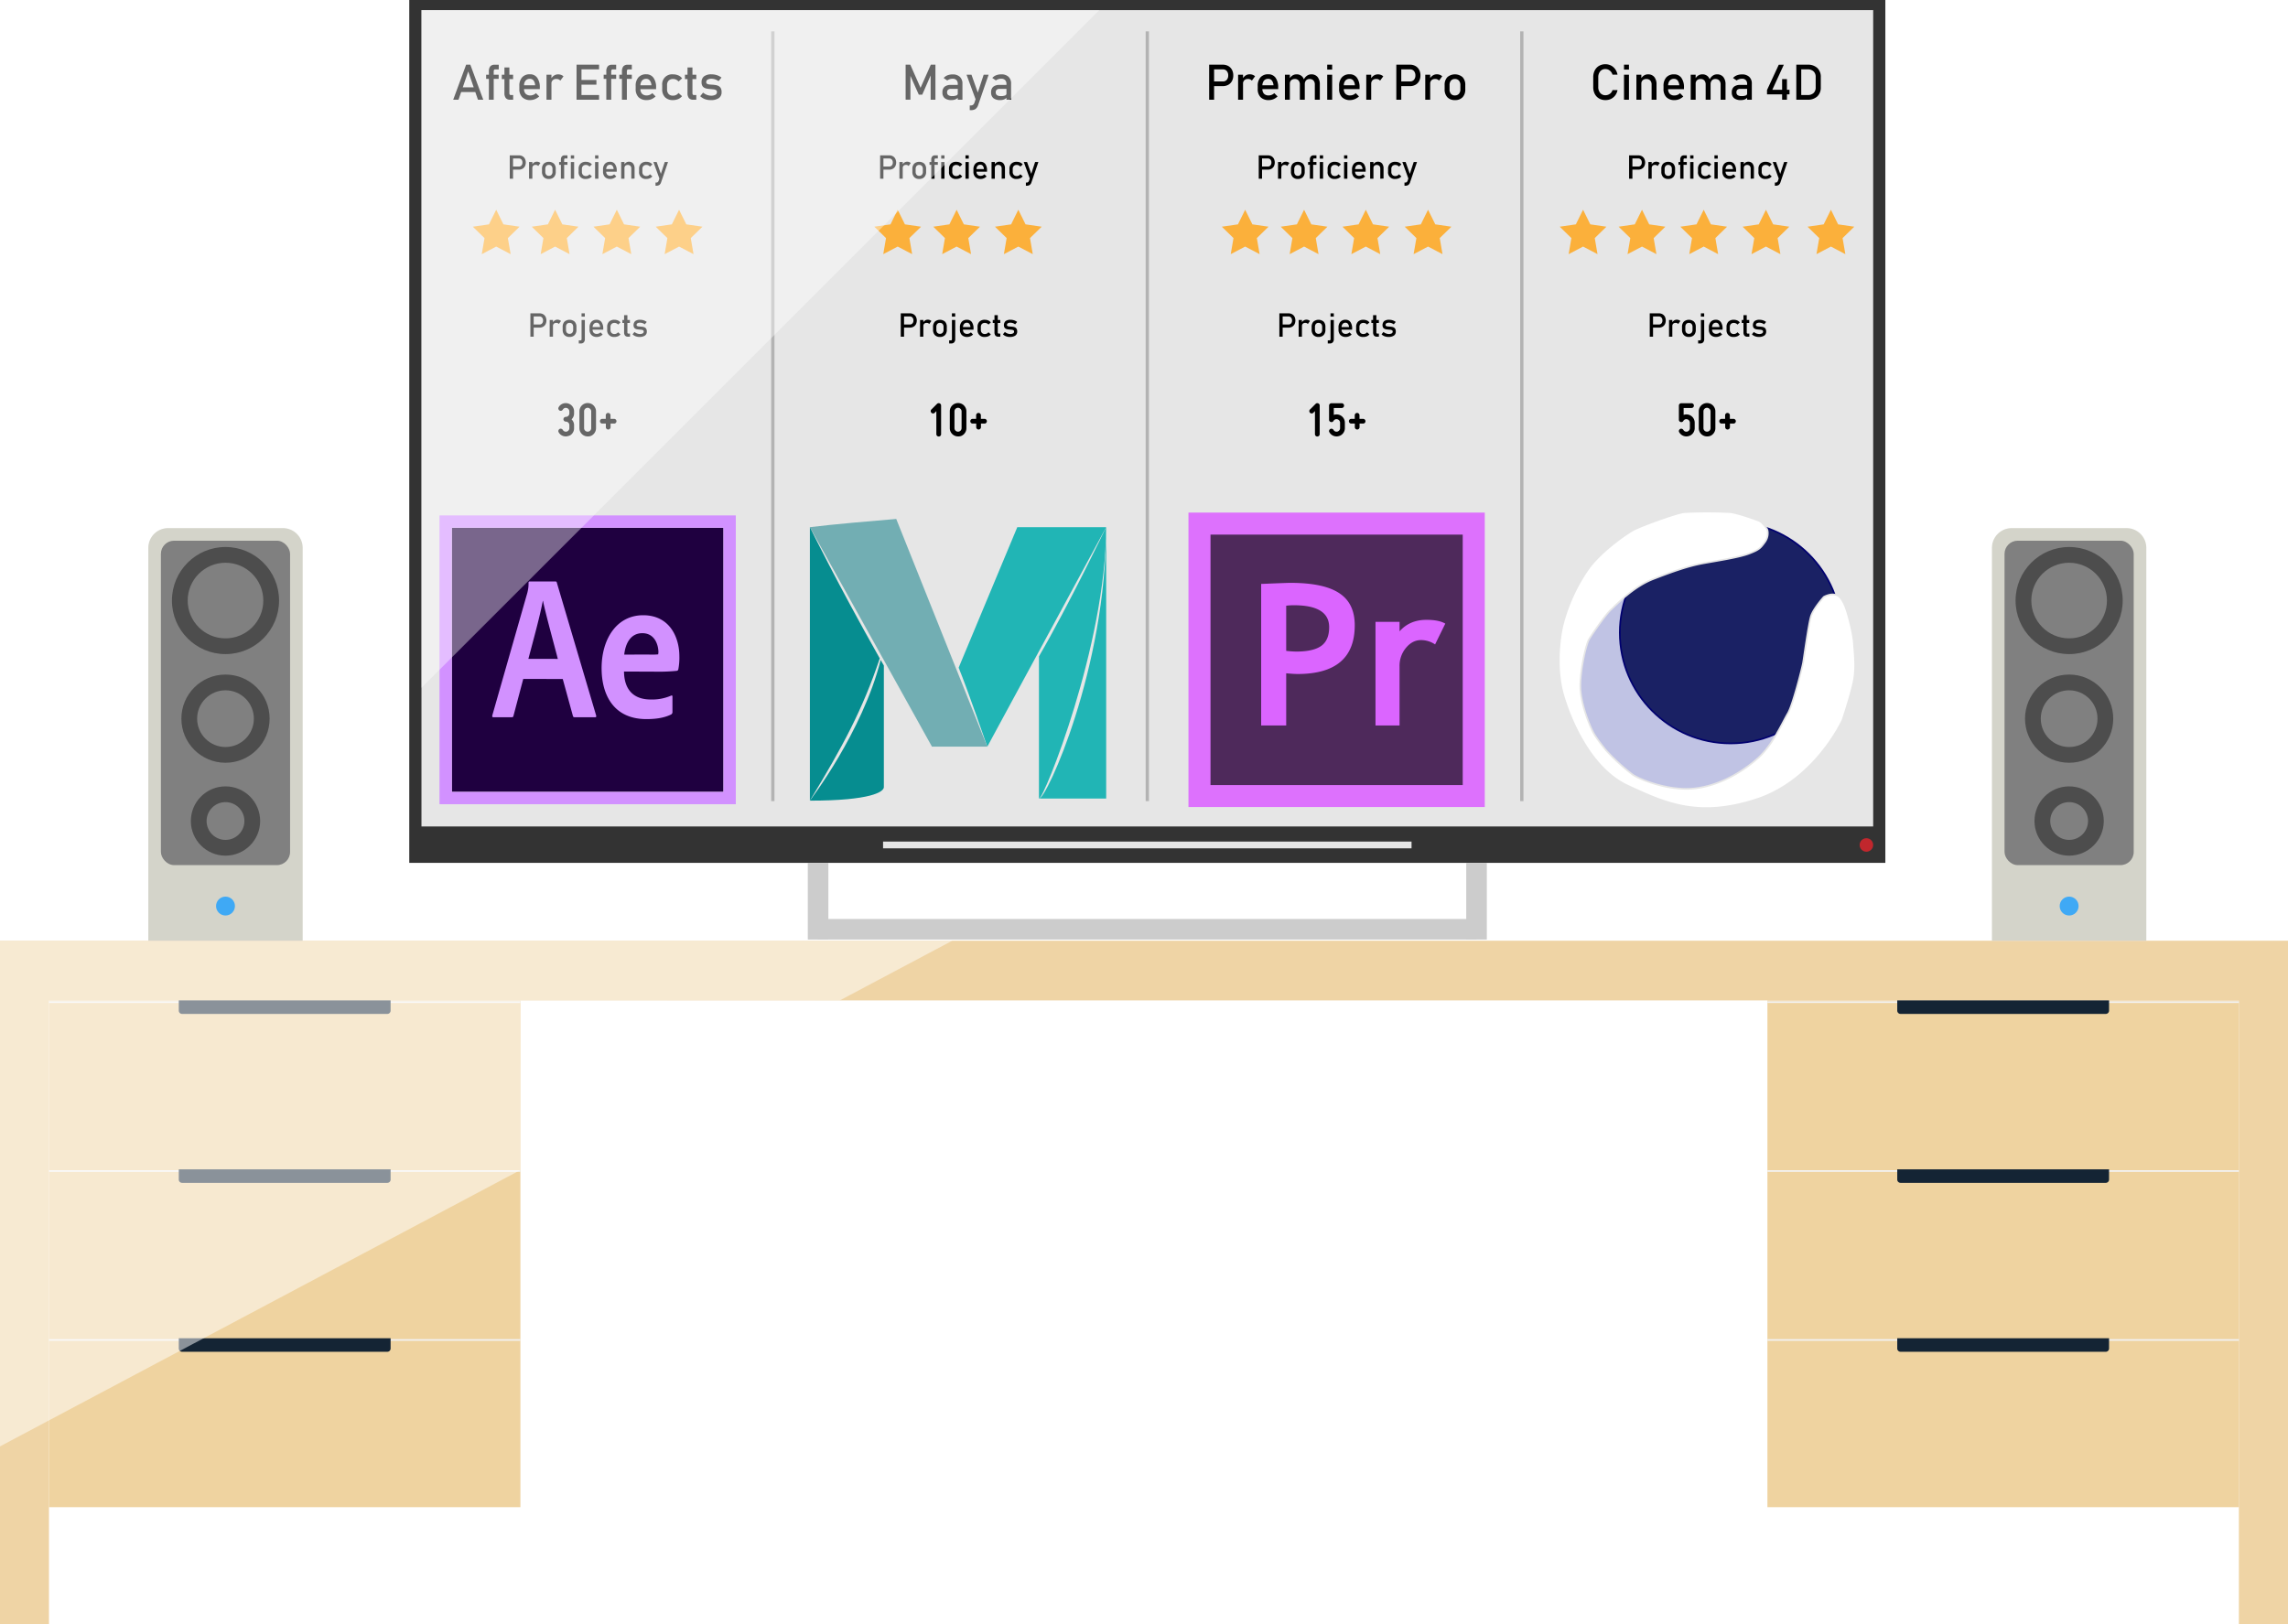 <svg id="Layer_1" data-name="Layer 1" xmlns="http://www.w3.org/2000/svg" viewBox="0 0 1389.95 986.97"><defs><style>.cls-1{fill:#efd4a5;}.cls-2{fill:#efd3a0;}.cls-23,.cls-3{fill:none;}.cls-3{stroke:#f2f2f2;}.cls-20,.cls-21,.cls-23,.cls-3{stroke-miterlimit:10;}.cls-4{fill:#142434;}.cls-5{opacity:0.5;}.cls-21,.cls-24,.cls-6{fill:#fff;}.cls-7{fill:#333;}.cls-8{fill:#e6e6e6;}.cls-9{fill:#c1272d;}.cls-10{fill:#ccc;}.cls-11{fill:#1f0040;}.cls-12{fill:#d291ff;}.cls-13,.cls-15{fill:#db65ff;}.cls-13{fill-opacity:0.91;}.cls-14{fill:#482755;fill-opacity:0.96;}.cls-16{fill:#21b5b5;}.cls-17{fill:#72aeb3;}.cls-18{fill:#068d90;}.cls-19{fill:#c0c3e4;}.cls-20{fill:#1a2164;stroke:#00006f;}.cls-21{stroke:#e6e6e6;}.cls-22{fill:#fbb03b;}.cls-23{stroke:#b3b3b3;stroke-width:2px;}.cls-24{opacity:0.4;}.cls-25{fill:#d4d4ca;}.cls-26{fill:gray;}.cls-27{fill:#4d4d4d;}.cls-28{fill:#3fa9f5;}</style></defs><title>tv_on_desk</title><rect class="cls-1" x="-1.09" y="571.64" width="1392.04" height="36.28"/><rect class="cls-1" x="-1.09" y="607.02" width="30.84" height="380.95"/><rect class="cls-1" x="1360.11" y="607.02" width="30.84" height="380.95"/><rect class="cls-2" x="29.75" y="607.92" width="286.4" height="307.96"/><line class="cls-3" x1="29.75" y1="608.95" x2="316.15" y2="608.95"/><path class="cls-4" d="M108.61,607.92H237.29a0,0,0,0,1,0,0v6.21a2,2,0,0,1-2,2H110.61a2,2,0,0,1-2-2v-6.21A0,0,0,0,1,108.61,607.92Z"/><line class="cls-3" x1="29.75" y1="711.6" x2="316.15" y2="711.6"/><path class="cls-4" d="M108.61,710.58H237.29a0,0,0,0,1,0,0v6.21a2,2,0,0,1-2,2H110.61a2,2,0,0,1-2-2v-6.21A0,0,0,0,1,108.61,710.58Z"/><line class="cls-3" x1="29.75" y1="814.26" x2="316.15" y2="814.26"/><path class="cls-4" d="M108.61,813.23H237.29a0,0,0,0,1,0,0v6.21a2,2,0,0,1-2,2H110.61a2,2,0,0,1-2-2v-6.21A0,0,0,0,1,108.61,813.23Z"/><g class="cls-5"><path class="cls-6" d="M-2,880V571.64H578.5l-68.3,36.28L316.08,608q0,51.51.07,103Z"/></g><rect class="cls-2" x="1073.7" y="607.92" width="286.4" height="307.96"/><line class="cls-3" x1="1073.7" y1="608.95" x2="1360.11" y2="608.95"/><path class="cls-4" d="M1152.57,607.92h128.67a0,0,0,0,1,0,0v6.21a2,2,0,0,1-2,2H1154.57a2,2,0,0,1-2-2v-6.21A0,0,0,0,1,1152.57,607.92Z"/><line class="cls-3" x1="1073.7" y1="711.6" x2="1360.11" y2="711.6"/><path class="cls-4" d="M1152.57,710.58h128.67a0,0,0,0,1,0,0v6.21a2,2,0,0,1-2,2H1154.57a2,2,0,0,1-2-2v-6.21A0,0,0,0,1,1152.57,710.58Z"/><line class="cls-3" x1="1073.7" y1="814.26" x2="1360.11" y2="814.26"/><path class="cls-4" d="M1152.57,813.23h128.67a0,0,0,0,1,0,0v6.21a2,2,0,0,1-2,2H1154.57a2,2,0,0,1-2-2v-6.21A0,0,0,0,1,1152.57,813.23Z"/><rect class="cls-7" x="248.63" width="896.71" height="524.34"/><rect class="cls-8" x="256.04" y="6.15" width="881.91" height="496.07"/><circle class="cls-9" cx="1133.83" cy="513.46" r="4.11"/><rect class="cls-8" x="536.46" y="511.4" width="321.05" height="4.11"/><rect class="cls-10" x="490.74" y="524.34" width="12.5" height="46.61"/><rect class="cls-10" x="890.74" y="524.34" width="12.5" height="46.61"/><rect class="cls-10" x="496.99" y="558.45" width="400" height="12.5"/><rect class="cls-11" x="274.49" y="320.7" width="165" height="160.5"/><path class="cls-12" d="M267,313.2V488.7H447V313.2Zm7.5,7.5h165V481.2h-165Z"/><path class="cls-12" d="M317.87,412.57,311.93,435c-.13.62-.38.85-1.12.85h-11c-.74,0-.87-.25-.74-1.11l21.28-74.5a22.32,22.32,0,0,0,.74-6.14c0-.5.25-.75.62-.75h15.72c.49,0,.74.13.86.75l23.89,80.76c.12.62,0,1-.62,1H349.17c-.61,0-1-.23-1.11-.72l-6.19-22.53Zm21-12.17c-2.1-8.29-7.19-26.48-9-35.26h-.12c-1.61,8.78-5.68,23.62-8.77,35.25Zm40.21,7.67c.12,10.15,4.95,17,16.33,17a29,29,0,0,0,12.23-2.33c.5-.24.87-.12.87.5v9.4a1.63,1.63,0,0,1-.74,1.49c-4,2-8.89,2.85-15.08,2.85-19.8,0-27.22-14.61-27.22-30.94,0-17.7,9.15-32.18,25.24-32.18,16.34,0,22,13.74,22,24.88a37.2,37.2,0,0,1-.62,7.92c-.12.62-.37.83-1,1a108,108,0,0,1-12.5.49Zm15.22-10.31a41.73,41.73,0,0,0,5.57-.12c0-.5.12-.92.12-1.29,0-4.09-2-11.58-9.77-11.58-7.18,0-10.27,6.31-11,13Z"/><g id="Слой_1"><polygon id="polygon10" class="cls-13" points="901.99 311.49 901.99 490.41 721.99 490.41 721.99 311.49 901.99 311.49"/><polygon id="polygon12" class="cls-14" points="888.6 324.87 888.6 477.07 735.38 477.07 735.38 324.87 888.6 324.87"/><path id="path14" class="cls-15" d="M781.36,409.14v31.7H766.15v-86c10.14-.41,16.07-.65,17.78-.65q20.3,0,29.69,6.28C819.91,364.6,823,371.11,823,380q0,29.56-34.75,29.58C786.56,409.55,784.25,409.42,781.36,409.14Zm0-41.07v27.45a59.69,59.69,0,0,0,6.1.42q10.39,0,15.21-3.46c3.21-2.31,4.79-6.14,4.79-11.35q0-13.36-21.49-13.34A36.47,36.47,0,0,0,781.36,368.07Zm90.45,23.53a15.18,15.18,0,0,0-8.6-2.63c-3.39,0-6.42,1.52-9.05,4.66A17,17,0,0,0,850.22,405v35.85H835.61V377.9h14.61v5.76c4.08-4.66,9.55-7,16.34-7,5,0,8.78.73,11.45,2.3Z"/></g><g id="Page-1"><g id="autodesk-maya-seeklogo.com"><path id="Shape" class="cls-16" d="M618,320.35h54L599.78,453.73s-12.17-35.34-17.4-48"/><path id="Shape-2" data-name="Shape" class="cls-16" d="M631.28,485.27H672V320.35C672,406.53,635.72,485.27,631.28,485.27Z"/><path id="Shape-3" data-name="Shape" class="cls-17" d="M599.78,453.73H566.17L492,320.35c13.17-1.67,39.44-3.93,52.46-5Z"/><path id="Shape-4" data-name="Shape" class="cls-18" d="M535,401.07c-11.14,44-43.06,85.5-43,85.46,37,0,44.94-5.36,44.94-8.2V404.42C536.28,403.32,535.67,402.2,535,401.07Z"/><path id="Shape-5" data-name="Shape" class="cls-18" d="M492,320.35V486.53c20.24-33.42,32-55.29,42.45-86.45C508.74,354.63,492,320.35,492,320.35Z"/><path id="Shape-6" data-name="Shape" class="cls-16" d="M631.16,398.85V485l.1.29c2.91,0,40.7-93.22,40.7-164.91C672,320.35,648.88,368.47,631.16,398.85Z"/></g></g><circle class="cls-19" cx="1031.26" cy="408.29" r="75.95"/><circle class="cls-20" cx="1051.34" cy="384.45" r="67.3"/><path class="cls-21" d="M975.72,456s-5.93-7.13-8.07-11.4-7.6-17.33-7.6-27.78,3.56-25.4,5.23-28.25,10-15,13.29-18,13.53-14,25.88-18.75,21.13-7.84,30.15-9.5,21.84-3.56,28-5.94,6.89-3.32,9.5-6.88,1.9-7.36,1.19-8.31-2.85-4-4.75-4.75-12.82-4.75-17.57-5.22a268.14,268.14,0,0,0-27.78,0c-4.75.47-26.11,8.31-30.62,10.68s-20.89,13.77-28.25,24.69a106.13,106.13,0,0,0-14.72,32.05c-2.61,10-4.28,28.49,0,43.45s16.62,44.87,39.17,55.31,42.73,19.94,78.34,8.31,52.23-48.19,52.23-48.19,5.46-16.38,6.89-24.22.47-15.67,0-22.31-3.33-16.86-4.28-19.71-2.85-8.54-6.41-9.73-7.59,1.19-7.59,1.19-6.41,7.12-7.84,11.87-4.27,25.45-4.75,28.16-6.17,25.49-9.25,30.71-9.26,19.23-18,27.07-22.55,16.62-38.22,18.51-33.47-5.22-38-8.3A121.75,121.75,0,0,1,975.72,456Z"/><path d="M275.32,60.6l7.86-21.3h2.54l7.86,21.3h-3.23l-5.9-17.18-5.9,17.18Zm3.62-4.67V53.09h11.21v2.84Z"/><path d="M295.33,47.94V45.4h7.61v2.54ZM297,60.6V43.33a4.65,4.65,0,0,1,.84-3,3.3,3.3,0,0,1,2.66-1h2.49v2.84H300.8a.71.71,0,0,0-.66.35,1.53,1.53,0,0,0-.21.81V60.6Z"/><path d="M304.84,48.09V45.4h6.86v2.69ZM310,60.6a3.31,3.31,0,0,1-2.72-1,4.65,4.65,0,0,1-.84-3V41h3V56.6a1.41,1.41,0,0,0,.22.85.72.72,0,0,0,.64.31h1.44V60.6Z"/><path d="M322.17,60.82a6.62,6.62,0,0,1-4.92-1.76A6.9,6.9,0,0,1,315.5,54V52.3A7.57,7.57,0,0,1,317.18,47a6,6,0,0,1,4.73-1.86,5.21,5.21,0,0,1,4.44,2.11,9.72,9.72,0,0,1,1.58,5.91v1H317.67V51.8h7.41a5.09,5.09,0,0,0-.95-2.89,2.72,2.72,0,0,0-2.22-1A3.26,3.26,0,0,0,319.28,49a4.81,4.81,0,0,0-.93,3.15v1.94a4,4,0,0,0,1,2.9,3.82,3.82,0,0,0,2.83,1,4.86,4.86,0,0,0,3.4-1.39l2,2A8.46,8.46,0,0,1,325,60.23,7.33,7.33,0,0,1,322.17,60.82Z"/><path d="M332,60.6V45.4h3V60.6ZM340.39,49A2.88,2.88,0,0,0,338,48a2.7,2.7,0,0,0-3,3l-.31-2.93a5.52,5.52,0,0,1,1.81-2.11,4.27,4.27,0,0,1,2.47-.76,4.73,4.73,0,0,1,3.35,1.18Z"/><path d="M350.25,60.6V39.3h3V60.6Zm1.45-18.46V39.3h12.23v2.84Zm0,9.31V48.6h10.62v2.85Zm0,9.15V57.76h12.23V60.6Z"/><path d="M366.72,47.94V45.4h7.6v2.54Zm1.61,12.66V43.33a4.59,4.59,0,0,1,.85-3,3.27,3.27,0,0,1,2.65-1h2.49v2.84h-2.14a.72.72,0,0,0-.66.35,1.52,1.52,0,0,0-.2.81V60.6Z"/><path d="M376.22,47.94V45.4h7.61v2.54Zm1.61,12.66V43.33a4.65,4.65,0,0,1,.85-3,3.29,3.29,0,0,1,2.65-1h2.5v2.84h-2.14a.7.7,0,0,0-.66.35,1.53,1.53,0,0,0-.21.81V60.6Z"/><path d="M392.83,60.82a6.62,6.62,0,0,1-4.92-1.76A6.9,6.9,0,0,1,386.17,54V52.3A7.57,7.57,0,0,1,387.85,47a6,6,0,0,1,4.72-1.86A5.23,5.23,0,0,1,397,47.29a9.72,9.72,0,0,1,1.57,5.91v1H388.34V51.8h7.41a5.17,5.17,0,0,0-1-2.89,2.7,2.7,0,0,0-2.22-1A3.24,3.24,0,0,0,390,49a4.76,4.76,0,0,0-.94,3.15v1.94a4,4,0,0,0,1,2.9,3.78,3.78,0,0,0,2.82,1,4.84,4.84,0,0,0,3.4-1.39l2,2a8.51,8.51,0,0,1-2.54,1.68A7.33,7.33,0,0,1,392.83,60.82Z"/><path d="M408.83,60.82A6.57,6.57,0,0,1,404,59.09a6.64,6.64,0,0,1-1.72-4.88v-2.5a6,6,0,0,1,6.58-6.53,8,8,0,0,1,3.22.63,5.66,5.66,0,0,1,2.29,1.8l-2.16,1.93A4.22,4.22,0,0,0,408.87,48a3.62,3.62,0,0,0-2.68,1,3.76,3.76,0,0,0-.95,2.73v2.5a4.12,4.12,0,0,0,.95,2.9,3.5,3.5,0,0,0,2.68,1,4.06,4.06,0,0,0,3.31-1.63l2.16,1.93A5.76,5.76,0,0,1,412,60.2,8.09,8.09,0,0,1,408.83,60.82Z"/><path d="M416.1,48.09V45.4H423v2.69Zm5.12,12.51a3.29,3.29,0,0,1-2.71-1,4.59,4.59,0,0,1-.85-3V41h3V56.6a1.41,1.41,0,0,0,.22.85.74.74,0,0,0,.65.31H423V60.6Z"/><path d="M431.7,60.82a10,10,0,0,1-3.51-.59,8.37,8.37,0,0,1-2.82-1.78l1.77-2.19a7.7,7.7,0,0,0,4.7,1.88,5.48,5.48,0,0,0,2.77-.55,1.79,1.79,0,0,0,.92-1.65,1.28,1.28,0,0,0-.59-1.2,3.9,3.9,0,0,0-1.56-.45c-.64-.07-1.33-.13-2.05-.19a18.29,18.29,0,0,1-1.83-.22,5.52,5.52,0,0,1-1.66-.57,3,3,0,0,1-1.19-1.19A4.31,4.31,0,0,1,426.2,50a4.33,4.33,0,0,1,1.52-3.62,7.26,7.26,0,0,1,4.56-1.2,10.16,10.16,0,0,1,3.2.49,9.51,9.51,0,0,1,2.82,1.47l-1.8,2.18a7.3,7.3,0,0,0-4.16-1.46,4.64,4.64,0,0,0-2.47.52,1.71,1.71,0,0,0-.83,1.56,1.06,1.06,0,0,0,.53,1,3.58,3.58,0,0,0,1.39.39c.58.06,1.2.11,1.86.14a18.4,18.4,0,0,1,1.93.22,5.55,5.55,0,0,1,1.79.59,3.3,3.3,0,0,1,1.32,1.3,4.68,4.68,0,0,1,.5,2.36,4.23,4.23,0,0,1-1.66,3.66A8.4,8.4,0,0,1,431.7,60.82Z"/><path d="M309.68,108.6V94.4h2v14.2Zm1-5.51V101.2h4.54a2,2,0,0,0,1.57-.68,2.56,2.56,0,0,0,.59-1.76,2.63,2.63,0,0,0-.59-1.79,2,2,0,0,0-1.57-.67h-4.54V94.4h4.47a4.48,4.48,0,0,1,2.24.54,3.81,3.81,0,0,1,1.5,1.53,5.19,5.19,0,0,1,0,4.57,3.85,3.85,0,0,1-1.5,1.52,4.58,4.58,0,0,1-2.24.53Z"/><path d="M321.4,108.6V98.46h2V108.6Zm5.58-7.73a1.93,1.93,0,0,0-1.59-.66,2,2,0,0,0-1.48.52,2,2,0,0,0-.51,1.45l-.21-2a3.62,3.62,0,0,1,1.21-1.4,2.82,2.82,0,0,1,1.64-.51,3.14,3.14,0,0,1,2.24.79Z"/><path d="M333.43,108.75a4,4,0,0,1-3.08-1.16,4.56,4.56,0,0,1-1.1-3.26v-1.65a4.47,4.47,0,0,1,1.1-3.22,4.74,4.74,0,0,1,6.17,0,4.47,4.47,0,0,1,1.09,3.22v1.68a4.5,4.5,0,0,1-1.09,3.24A4.09,4.09,0,0,1,333.43,108.75Zm0-1.9a2.05,2.05,0,0,0,1.63-.65,2.68,2.68,0,0,0,.57-1.84v-1.68a2.66,2.66,0,0,0-.57-1.82,2.09,2.09,0,0,0-1.63-.65,2,2,0,0,0-1.61.65,2.71,2.71,0,0,0-.56,1.82v1.68a2.73,2.73,0,0,0,.56,1.84A2,2,0,0,0,333.42,106.85Z"/><path d="M339.66,100.16v-1.7h5.07v1.7Zm1.08,8.44V97.09a3,3,0,0,1,.57-2,2.16,2.16,0,0,1,1.76-.68h1.66v1.9h-1.42a.46.46,0,0,0-.44.23,1,1,0,0,0-.14.54V108.6Z"/><path d="M346.78,96.39v-2h2v2Zm0,12.21V98.46h2V108.6Z"/><path d="M355.9,108.75a4,4,0,0,1-4.39-4.41v-1.67a4.29,4.29,0,0,1,1.15-3.21,4.38,4.38,0,0,1,3.24-1.14,5.31,5.31,0,0,1,2.14.42,3.75,3.75,0,0,1,1.53,1.2l-1.44,1.29a2.81,2.81,0,0,0-2.21-1,2.39,2.39,0,0,0-1.78.65,2.44,2.44,0,0,0-.64,1.81v1.67a2.68,2.68,0,0,0,.64,1.93,2.33,2.33,0,0,0,1.78.68,2.71,2.71,0,0,0,2.21-1.08l1.44,1.29a3.79,3.79,0,0,1-1.54,1.17A5.22,5.22,0,0,1,355.9,108.75Z"/><path d="M361.52,96.39v-2h2v2Zm0,12.21V98.46h2V108.6Z"/><path d="M370.79,108.75a4.38,4.38,0,0,1-3.28-1.18,4.56,4.56,0,0,1-1.17-3.36v-1.15a5.06,5.06,0,0,1,1.12-3.5,4,4,0,0,1,3.15-1.24,3.49,3.49,0,0,1,3,1.41,6.48,6.48,0,0,1,1.05,3.94v.66h-6.84v-1.6h4.94a3.4,3.4,0,0,0-.64-1.92,1.81,1.81,0,0,0-1.48-.7,2.16,2.16,0,0,0-1.75.75,3.19,3.19,0,0,0-.62,2.1v1.29a2.64,2.64,0,0,0,.66,1.93,2.54,2.54,0,0,0,1.89.67,3.19,3.19,0,0,0,2.26-.93l1.31,1.31a5.25,5.25,0,0,1-1.69,1.12A4.68,4.68,0,0,1,370.79,108.75Z"/><path d="M377.36,108.6V98.46h2V108.6Zm6.15,0v-6.14a2.34,2.34,0,0,0-.55-1.66,2.42,2.42,0,0,0-3.08-.07,1.94,1.94,0,0,0-.53,1.45l-.2-2a3.6,3.6,0,0,1,1.22-1.41,3,3,0,0,1,1.68-.5,3.13,3.13,0,0,1,2.55,1.08,4.62,4.62,0,0,1,.9,3v6.15Z"/><path d="M392.62,108.75a4,4,0,0,1-4.38-4.41v-1.67a4.29,4.29,0,0,1,1.15-3.21,4.37,4.37,0,0,1,3.23-1.14,5.32,5.32,0,0,1,2.15.42,3.75,3.75,0,0,1,1.53,1.2l-1.44,1.29a2.81,2.81,0,0,0-2.21-1,2.39,2.39,0,0,0-1.78.65,2.44,2.44,0,0,0-.64,1.81v1.67a2.68,2.68,0,0,0,.64,1.93,2.33,2.33,0,0,0,1.78.68,2.71,2.71,0,0,0,2.21-1.08l1.44,1.29a3.79,3.79,0,0,1-1.54,1.17A5.27,5.27,0,0,1,392.62,108.75Z"/><path d="M400.92,109.43l-4-11h2l3.12,8.81Zm2.91-11h2L401.54,111a2.93,2.93,0,0,1-1.07,1.44,3.45,3.45,0,0,1-1.85.42h-.4v-1.91h.4a1.51,1.51,0,0,0,.88-.23,1.87,1.87,0,0,0,.58-.77Z"/><path d="M322.21,204.6V190.4h2v14.2Zm1-5.51V197.2h4.54a2,2,0,0,0,1.57-.68,2.56,2.56,0,0,0,.59-1.76,2.63,2.63,0,0,0-.59-1.79,2,2,0,0,0-1.57-.67h-4.54v-1.9h4.47a4.5,4.5,0,0,1,2.24.54,3.81,3.81,0,0,1,1.5,1.53,5.19,5.19,0,0,1,0,4.57,3.85,3.85,0,0,1-1.5,1.52,4.61,4.61,0,0,1-2.24.53Z"/><path d="M333.93,204.6V194.46h2V204.6Zm5.58-7.73a1.93,1.93,0,0,0-1.59-.66,2,2,0,0,0-1.48.52,2,2,0,0,0-.52,1.45l-.2-2a3.62,3.62,0,0,1,1.21-1.4,2.82,2.82,0,0,1,1.64-.51,3.14,3.14,0,0,1,2.24.79Z"/><path d="M346,204.75a4,4,0,0,1-3.08-1.16,4.56,4.56,0,0,1-1.1-3.26v-1.65a4.47,4.47,0,0,1,1.1-3.22,4.74,4.74,0,0,1,6.17,0,4.47,4.47,0,0,1,1.09,3.22v1.68a4.5,4.5,0,0,1-1.09,3.24A4.09,4.09,0,0,1,346,204.75Zm0-1.9a2.05,2.05,0,0,0,1.63-.65,2.68,2.68,0,0,0,.57-1.84v-1.68a2.66,2.66,0,0,0-.57-1.82,2.09,2.09,0,0,0-1.63-.65,2,2,0,0,0-1.61.65,2.71,2.71,0,0,0-.56,1.82v1.68a2.73,2.73,0,0,0,.56,1.84A2,2,0,0,0,346,202.85Z"/><path d="M351.61,208.72v-1.89h1.11a.5.5,0,0,0,.43-.21.91.91,0,0,0,.15-.56v-11.6h2V206a2.92,2.92,0,0,1-.62,2,2.2,2.2,0,0,1-1.75.7Zm1.67-16.33v-2h2v2Z"/><path d="M362.58,204.75a4.39,4.39,0,0,1-3.28-1.18,4.6,4.6,0,0,1-1.16-3.36v-1.15a5,5,0,0,1,1.12-3.5,4,4,0,0,1,3.15-1.24,3.48,3.48,0,0,1,3,1.41,6.48,6.48,0,0,1,1.05,3.94v.66h-6.83v-1.6h4.94a3.4,3.4,0,0,0-.64-1.92,1.81,1.81,0,0,0-1.48-.7,2.16,2.16,0,0,0-1.75.75A3.13,3.13,0,0,0,360,199v1.29a2.64,2.64,0,0,0,.66,1.93,2.51,2.51,0,0,0,1.88.67,3.21,3.21,0,0,0,2.27-.93l1.31,1.31a5.36,5.36,0,0,1-1.69,1.12A4.72,4.72,0,0,1,362.58,204.75Z"/><path d="M373.25,204.75a4,4,0,0,1-4.39-4.41v-1.67a4.33,4.33,0,0,1,1.15-3.21,4.41,4.41,0,0,1,3.24-1.14,5.27,5.27,0,0,1,2.14.42,3.75,3.75,0,0,1,1.53,1.2l-1.43,1.29a2.83,2.83,0,0,0-2.21-1,2.4,2.4,0,0,0-1.79.65,2.48,2.48,0,0,0-.63,1.81v1.67a2.72,2.72,0,0,0,.63,1.93,2.34,2.34,0,0,0,1.79.68,2.72,2.72,0,0,0,2.21-1.08l1.43,1.29a3.69,3.69,0,0,1-1.53,1.17A5.27,5.27,0,0,1,373.25,204.75Z"/><path d="M378.09,196.26v-1.8h4.57v1.8Zm3.42,8.34a2.2,2.2,0,0,1-1.81-.69,3.06,3.06,0,0,1-.56-2V191.51h2v10.42a.94.94,0,0,0,.15.57.48.48,0,0,0,.43.21h1v1.89Z"/><path d="M388.49,204.75a6.46,6.46,0,0,1-2.34-.4,5.63,5.63,0,0,1-1.88-1.18l1.19-1.46a5.12,5.12,0,0,0,3.13,1.25,3.64,3.64,0,0,0,1.85-.37,1.18,1.18,0,0,0,.61-1.09.88.88,0,0,0-.39-.81,2.79,2.79,0,0,0-1-.3l-1.37-.13a9.9,9.9,0,0,1-1.22-.14,3.64,3.64,0,0,1-1.11-.38,2,2,0,0,1-.79-.79,3.42,3.42,0,0,1,.71-3.83,4.82,4.82,0,0,1,3-.8,7.1,7.1,0,0,1,2.14.32,6.66,6.66,0,0,1,1.88,1l-1.2,1.45a4.92,4.92,0,0,0-2.78-1,3.16,3.16,0,0,0-1.65.35,1.16,1.16,0,0,0-.54,1,.7.7,0,0,0,.35.67,2.39,2.39,0,0,0,.92.26l1.24.1a11.3,11.3,0,0,1,1.29.14,4,4,0,0,1,1.2.39,2.27,2.27,0,0,1,.87.87,3.09,3.09,0,0,1,.34,1.58,2.83,2.83,0,0,1-1.11,2.44A5.65,5.65,0,0,1,388.49,204.75Z"/><path d="M344.3,262.26a2.26,2.26,0,0,0,1.14-.78,2.07,2.07,0,0,0,.45-1.32v-1.8a2.15,2.15,0,0,0-2.16-2.16,1.44,1.44,0,1,1,0-2.88,2.15,2.15,0,0,0,2.16-2.16V250a2.18,2.18,0,0,0-1.59-2.07,2,2,0,0,0-1.4.08,2.08,2.08,0,0,0-1,.91,1.57,1.57,0,0,1-.9.68,1.32,1.32,0,0,1-1.08-.14,1.57,1.57,0,0,1-.68-.9,1.32,1.32,0,0,1,.14-1.08,4.72,4.72,0,0,1,1-1.29,5.19,5.19,0,0,1,1.38-.85,4.73,4.73,0,0,1,1.59-.36,5.38,5.38,0,0,1,1.65.16,4.8,4.8,0,0,1,1.53.68,5,5,0,0,1,2.22,4.18v1.2a4.9,4.9,0,0,1-.4,2,5,5,0,0,1-1.13,1.62,5,5,0,0,1,1.13,1.62,4.9,4.9,0,0,1,.4,2v1.8a5,5,0,0,1-.27,1.65,5.06,5.06,0,0,1-.77,1.43,5,5,0,0,1-1.18,1.11A4.78,4.78,0,0,1,345,265a4.61,4.61,0,0,1-1.65.18,5,5,0,0,1-1.59-.37,5.23,5.23,0,0,1-1.38-.86,4.72,4.72,0,0,1-1-1.29,1.32,1.32,0,0,1-.14-1.08,1.57,1.57,0,0,1,.68-.9,1.32,1.32,0,0,1,1.08-.13,1.55,1.55,0,0,1,.9.67,2.1,2.1,0,0,0,1,.92A2.17,2.17,0,0,0,344.3,262.26Z"/><path d="M357,265.2a5,5,0,0,1-5-5V250a4.93,4.93,0,0,1,.39-2,5,5,0,0,1,2.68-2.69,5.12,5.12,0,0,1,3.92,0,4.81,4.81,0,0,1,1.6,1.08,5.42,5.42,0,0,1,1.08,1.61,4.78,4.78,0,0,1,.41,2v10.2a4.83,4.83,0,0,1-.41,2,5.37,5.37,0,0,1-1.08,1.6,4.81,4.81,0,0,1-1.6,1.08A5,5,0,0,1,357,265.2Zm0-17.4a2.15,2.15,0,0,0-2.16,2.16v10.2a2.16,2.16,0,0,0,4.32,0V250a2.06,2.06,0,0,0-.65-1.53A2.09,2.09,0,0,0,357,247.8Z"/><path d="M374.09,254.94a1.44,1.44,0,0,1-1,2.46h-2.16v2.16a1.44,1.44,0,1,1-2.88,0V257.4h-2.16a1.44,1.44,0,1,1,0-2.88H368v-2.16a1.44,1.44,0,1,1,2.88,0v2.16h2.16A1.39,1.39,0,0,1,374.09,254.94Z"/><path d="M975.29,60.82a7.54,7.54,0,0,1-3.9-1,6.79,6.79,0,0,1-2.59-2.77,9.1,9.1,0,0,1-.92-4.18V47a9.05,9.05,0,0,1,.92-4.19,6.82,6.82,0,0,1,2.59-2.78,7.54,7.54,0,0,1,3.9-1,7.35,7.35,0,0,1,3.38.79,7.27,7.27,0,0,1,2.56,2.22,8.2,8.2,0,0,1,1.4,3.32h-3.06a4.71,4.71,0,0,0-.93-1.79,4.76,4.76,0,0,0-1.53-1.2,4.21,4.21,0,0,0-1.82-.42,4,4,0,0,0-3.16,1.38A5.43,5.43,0,0,0,970.94,47v5.84a5.42,5.42,0,0,0,1.19,3.65,4,4,0,0,0,3.16,1.38,4.67,4.67,0,0,0,2.62-.81,4,4,0,0,0,1.66-2.31h3.06A7.62,7.62,0,0,1,981.22,58a7.37,7.37,0,0,1-2.56,2.11A7.54,7.54,0,0,1,975.29,60.82Z"/><path d="M986.58,42.29v-3h3v3Zm0,18.31V45.4h3V60.6Z"/><path d="M994.11,60.6V45.4h3V60.6Zm9.23,0V51.39a3.52,3.52,0,0,0-.83-2.49,3.08,3.08,0,0,0-2.35-.88,3.14,3.14,0,0,0-2.26.77,2.93,2.93,0,0,0-.8,2.19l-.31-2.93a5.51,5.51,0,0,1,1.84-2.13,4.47,4.47,0,0,1,2.51-.74,4.77,4.77,0,0,1,3.84,1.61,7,7,0,0,1,1.35,4.58V60.6Z"/><path d="M1017.24,60.82a6.62,6.62,0,0,1-4.92-1.76,6.9,6.9,0,0,1-1.74-5.05V52.3a7.62,7.62,0,0,1,1.67-5.26,6.05,6.05,0,0,1,4.73-1.86,5.2,5.2,0,0,1,4.44,2.11A9.66,9.66,0,0,1,1023,53.2v1h-10.25V51.8h7.41a5.17,5.17,0,0,0-1-2.89,2.7,2.7,0,0,0-2.22-1,3.24,3.24,0,0,0-2.62,1.11,4.76,4.76,0,0,0-.94,3.15v1.94a4,4,0,0,0,1,2.9,3.78,3.78,0,0,0,2.82,1,4.84,4.84,0,0,0,3.4-1.39l2,2a8.34,8.34,0,0,1-2.53,1.68A7.33,7.33,0,0,1,1017.24,60.82Z"/><path d="M1027.1,60.6V45.4h3V60.6Zm9.08,0V51.39a3.6,3.6,0,0,0-.79-2.49,2.83,2.83,0,0,0-2.24-.88,3.13,3.13,0,0,0-2.26.77,2.93,2.93,0,0,0-.8,2.19l-.31-2.93a5.43,5.43,0,0,1,1.84-2.13,4.45,4.45,0,0,1,2.51-.74,4.55,4.55,0,0,1,3.72,1.61,7.08,7.08,0,0,1,1.32,4.58V60.6Zm9.09,0V51.39a3.47,3.47,0,0,0-.84-2.49,3.07,3.07,0,0,0-2.34-.88,2.75,2.75,0,0,0-2.16.85,3.49,3.49,0,0,0-.76,2.4l-.6-2.93a5.87,5.87,0,0,1,1.9-2.34,4.41,4.41,0,0,1,2.6-.82,4.75,4.75,0,0,1,3.83,1.61,7,7,0,0,1,1.35,4.58V60.6Z"/><path d="M1057.66,60.82a6.48,6.48,0,0,1-4.2-1.16,4.33,4.33,0,0,1-1.4-3.54,4.3,4.3,0,0,1,1.28-3.39,5.67,5.67,0,0,1,3.85-1.12h4.32l.21,2.4h-4.52a2.53,2.53,0,0,0-1.74.52,2,2,0,0,0-.59,1.59,2,2,0,0,0,.78,1.72,4,4,0,0,0,2.33.55,6.66,6.66,0,0,0,2.55-.37,1.19,1.19,0,0,0,.85-1.14l.31,2.14a3.41,3.41,0,0,1-1,1,4.3,4.3,0,0,1-1.34.59A6.89,6.89,0,0,1,1057.66,60.82Zm3.72-.22V51a3.22,3.22,0,0,0-.8-2.32,3,3,0,0,0-2.26-.83,5.41,5.41,0,0,0-3.33,1.06l-2.18-1.5a5.83,5.83,0,0,1,2.28-1.62,8.32,8.32,0,0,1,3.14-.57,6.17,6.17,0,0,1,4.42,1.48,5.42,5.42,0,0,1,1.57,4.17V60.6Z"/><path d="M1073.45,57.33V54.74l7.15-15.42h3.07l-7,15.25h10.45v2.76Zm9.18,3.29V48.08h2.92V60.62Z"/><path d="M1091.25,60.6V39.3h3V60.6Zm2,0V57.76h4.82a5.13,5.13,0,0,0,3.65-1.22,4.51,4.51,0,0,0,1.3-3.45V46.82a4.48,4.48,0,0,0-1.3-3.45,5.09,5.09,0,0,0-3.65-1.23h-4.82V39.3H1098a8.37,8.37,0,0,1,6,2,7.34,7.34,0,0,1,2.12,5.63v6A7.37,7.37,0,0,1,1104,58.6a8.43,8.43,0,0,1-6,2Z"/><path d="M989.68,108.6V94.4h2v14.2Zm1-5.51V101.2h4.54a2,2,0,0,0,1.57-.68,2.56,2.56,0,0,0,.59-1.76,2.63,2.63,0,0,0-.59-1.79,2,2,0,0,0-1.57-.67h-4.54V94.4h4.47a4.48,4.48,0,0,1,2.24.54,3.75,3.75,0,0,1,1.5,1.53,5.19,5.19,0,0,1,0,4.57,3.78,3.78,0,0,1-1.5,1.52,4.58,4.58,0,0,1-2.24.53Z"/><path d="M1001.4,108.6V98.46h2V108.6Zm5.58-7.73a1.93,1.93,0,0,0-1.59-.66,2,2,0,0,0-1.48.52,2,2,0,0,0-.51,1.45l-.21-2a3.62,3.62,0,0,1,1.21-1.4,2.82,2.82,0,0,1,1.64-.51,3.14,3.14,0,0,1,2.24.79Z"/><path d="M1013.43,108.75a4,4,0,0,1-3.08-1.16,4.56,4.56,0,0,1-1.1-3.26v-1.65a4.47,4.47,0,0,1,1.1-3.22,4.74,4.74,0,0,1,6.17,0,4.47,4.47,0,0,1,1.09,3.22v1.68a4.5,4.5,0,0,1-1.09,3.24A4.09,4.09,0,0,1,1013.43,108.75Zm0-1.9a2.05,2.05,0,0,0,1.63-.65,2.68,2.68,0,0,0,.57-1.84v-1.68a2.66,2.66,0,0,0-.57-1.82,2.09,2.09,0,0,0-1.63-.65,2,2,0,0,0-1.61.65,2.71,2.71,0,0,0-.56,1.82v1.68a2.73,2.73,0,0,0,.56,1.84A2,2,0,0,0,1013.42,106.85Z"/><path d="M1019.66,100.16v-1.7h5.07v1.7Zm1.08,8.44V97.09a3,3,0,0,1,.57-2,2.16,2.16,0,0,1,1.76-.68h1.66v1.9h-1.42a.46.46,0,0,0-.44.23,1,1,0,0,0-.14.54V108.6Z"/><path d="M1026.78,96.39v-2h2v2Zm0,12.21V98.46h2V108.6Z"/><path d="M1035.9,108.75a4,4,0,0,1-4.39-4.41v-1.67a4.29,4.29,0,0,1,1.15-3.21,4.38,4.38,0,0,1,3.24-1.14,5.31,5.31,0,0,1,2.14.42,3.75,3.75,0,0,1,1.53,1.2l-1.44,1.29a2.81,2.81,0,0,0-2.21-1,2.39,2.39,0,0,0-1.78.65,2.44,2.44,0,0,0-.64,1.81v1.67a2.68,2.68,0,0,0,.64,1.93,2.33,2.33,0,0,0,1.78.68,2.71,2.71,0,0,0,2.21-1.08l1.44,1.29a3.79,3.79,0,0,1-1.54,1.17A5.22,5.22,0,0,1,1035.9,108.75Z"/><path d="M1041.52,96.39v-2h2v2Zm0,12.21V98.46h2V108.6Z"/><path d="M1050.79,108.75a4.38,4.38,0,0,1-3.28-1.18,4.56,4.56,0,0,1-1.17-3.36v-1.15a5.06,5.06,0,0,1,1.12-3.5,4,4,0,0,1,3.15-1.24,3.49,3.49,0,0,1,3,1.41,6.48,6.48,0,0,1,1.05,3.94v.66h-6.84v-1.6h4.94a3.4,3.4,0,0,0-.64-1.92,1.81,1.81,0,0,0-1.48-.7,2.16,2.16,0,0,0-1.75.75,3.19,3.19,0,0,0-.62,2.1v1.29a2.64,2.64,0,0,0,.66,1.93,2.54,2.54,0,0,0,1.89.67,3.19,3.19,0,0,0,2.26-.93l1.31,1.31a5.25,5.25,0,0,1-1.69,1.12A4.68,4.68,0,0,1,1050.79,108.75Z"/><path d="M1057.36,108.6V98.46h2V108.6Zm6.15,0v-6.14a2.34,2.34,0,0,0-.55-1.66,2.42,2.42,0,0,0-3.08-.07,1.94,1.94,0,0,0-.53,1.45l-.2-2a3.6,3.6,0,0,1,1.22-1.41,3,3,0,0,1,1.68-.5,3.13,3.13,0,0,1,2.55,1.08,4.62,4.62,0,0,1,.9,3v6.15Z"/><path d="M1072.62,108.75a4,4,0,0,1-4.38-4.41v-1.67a4.29,4.29,0,0,1,1.15-3.21,4.37,4.37,0,0,1,3.23-1.14,5.32,5.32,0,0,1,2.15.42,3.75,3.75,0,0,1,1.53,1.2l-1.44,1.29a2.81,2.81,0,0,0-2.21-1,2.39,2.39,0,0,0-1.78.65,2.44,2.44,0,0,0-.64,1.81v1.67a2.68,2.68,0,0,0,.64,1.93,2.33,2.33,0,0,0,1.78.68,2.71,2.71,0,0,0,2.21-1.08l1.44,1.29a3.79,3.79,0,0,1-1.54,1.17A5.27,5.27,0,0,1,1072.62,108.75Z"/><path d="M1080.92,109.43l-4-11h2l3.12,8.81Zm2.91-11h2L1081.54,111a2.93,2.93,0,0,1-1.07,1.44,3.45,3.45,0,0,1-1.85.42h-.4v-1.91h.4a1.51,1.51,0,0,0,.88-.23,1.87,1.87,0,0,0,.58-.77Z"/><path d="M1002.21,204.6V190.4h2v14.2Zm1-5.51V197.2h4.54a2,2,0,0,0,1.57-.68,2.56,2.56,0,0,0,.59-1.76,2.63,2.63,0,0,0-.59-1.79,2,2,0,0,0-1.57-.67h-4.54v-1.9h4.47a4.48,4.48,0,0,1,2.24.54,3.81,3.81,0,0,1,1.5,1.53,5.19,5.19,0,0,1,0,4.57,3.85,3.85,0,0,1-1.5,1.52,4.58,4.58,0,0,1-2.24.53Z"/><path d="M1013.93,204.6V194.46h2V204.6Zm5.58-7.73a1.93,1.93,0,0,0-1.59-.66,2,2,0,0,0-1.48.52,2,2,0,0,0-.52,1.45l-.2-2a3.62,3.62,0,0,1,1.21-1.4,2.82,2.82,0,0,1,1.64-.51,3.16,3.16,0,0,1,2.24.79Z"/><path d="M1026,204.75a4,4,0,0,1-3.08-1.16,4.56,4.56,0,0,1-1.1-3.26v-1.65a4.47,4.47,0,0,1,1.1-3.22,4.74,4.74,0,0,1,6.17,0,4.47,4.47,0,0,1,1.09,3.22v1.68a4.5,4.5,0,0,1-1.09,3.24A4.09,4.09,0,0,1,1026,204.75Zm0-1.9a2.05,2.05,0,0,0,1.63-.65,2.68,2.68,0,0,0,.57-1.84v-1.68a2.66,2.66,0,0,0-.57-1.82,2.09,2.09,0,0,0-1.63-.65,2,2,0,0,0-1.61.65,2.71,2.71,0,0,0-.56,1.82v1.68a2.73,2.73,0,0,0,.56,1.84A2,2,0,0,0,1026,202.85Z"/><path d="M1031.61,208.72v-1.89h1.11a.5.5,0,0,0,.43-.21.91.91,0,0,0,.15-.56v-11.6h2V206a2.92,2.92,0,0,1-.62,2,2.2,2.2,0,0,1-1.75.7Zm1.67-16.33v-2h2v2Z"/><path d="M1042.58,204.75a4.39,4.39,0,0,1-3.28-1.18,4.6,4.6,0,0,1-1.16-3.36v-1.15a5,5,0,0,1,1.12-3.5,4,4,0,0,1,3.15-1.24,3.48,3.48,0,0,1,3,1.41,6.48,6.48,0,0,1,1.05,3.94v.66h-6.83v-1.6h4.94a3.4,3.4,0,0,0-.64-1.92,1.81,1.81,0,0,0-1.48-.7,2.16,2.16,0,0,0-1.75.75,3.13,3.13,0,0,0-.62,2.1v1.29a2.64,2.64,0,0,0,.66,1.93,2.51,2.51,0,0,0,1.88.67,3.21,3.21,0,0,0,2.27-.93l1.31,1.31a5.36,5.36,0,0,1-1.69,1.12A4.72,4.72,0,0,1,1042.58,204.75Z"/><path d="M1053.25,204.75a4,4,0,0,1-4.39-4.41v-1.67a4.33,4.33,0,0,1,1.15-3.21,4.41,4.41,0,0,1,3.24-1.14,5.27,5.27,0,0,1,2.14.42,3.75,3.75,0,0,1,1.53,1.2l-1.43,1.29a2.83,2.83,0,0,0-2.21-1,2.4,2.4,0,0,0-1.79.65,2.48,2.48,0,0,0-.63,1.81v1.67a2.72,2.72,0,0,0,.63,1.93,2.34,2.34,0,0,0,1.79.68,2.72,2.72,0,0,0,2.21-1.08l1.43,1.29a3.69,3.69,0,0,1-1.53,1.17A5.27,5.27,0,0,1,1053.25,204.75Z"/><path d="M1058.09,196.26v-1.8h4.57v1.8Zm3.42,8.34a2.2,2.2,0,0,1-1.81-.69,3.12,3.12,0,0,1-.56-2V191.51h2v10.42a.94.94,0,0,0,.15.57.48.48,0,0,0,.43.21h1v1.89Z"/><path d="M1068.49,204.75a6.46,6.46,0,0,1-2.34-.4,5.63,5.63,0,0,1-1.88-1.18l1.19-1.46a5.12,5.12,0,0,0,3.13,1.25,3.64,3.64,0,0,0,1.85-.37,1.18,1.18,0,0,0,.61-1.09.88.88,0,0,0-.39-.81,2.79,2.79,0,0,0-1-.3l-1.37-.13a9.9,9.9,0,0,1-1.22-.14,3.64,3.64,0,0,1-1.11-.38,2,2,0,0,1-.79-.79,3.42,3.42,0,0,1,.71-3.83,4.82,4.82,0,0,1,3-.8,7.1,7.1,0,0,1,2.14.32,6.66,6.66,0,0,1,1.88,1l-1.2,1.45a4.92,4.92,0,0,0-2.78-1,3.16,3.16,0,0,0-1.65.35,1.16,1.16,0,0,0-.54,1,.7.7,0,0,0,.35.67,2.39,2.39,0,0,0,.92.26l1.24.1a11.3,11.3,0,0,1,1.29.14,4,4,0,0,1,1.2.39,2.27,2.27,0,0,1,.87.87,3.09,3.09,0,0,1,.34,1.58,2.83,2.83,0,0,1-1.11,2.44A5.65,5.65,0,0,1,1068.49,204.75Z"/><path d="M1021,256.44a1.39,1.39,0,0,1-1.08-1.38v-8.58a1.43,1.43,0,0,1,1.44-1.44h6.24a1.44,1.44,0,1,1,0,2.88h-4.8v4.2a5.11,5.11,0,0,1,3-.12,4.85,4.85,0,0,1,1.5.68,5,5,0,0,1,1.19,1.11,5,5,0,0,1,.76,1.44,5,5,0,0,1,.27,1.63v3.3a5,5,0,0,1-2.22,4.19,4.82,4.82,0,0,1-1.5.67,5,5,0,0,1-5.67-2.34,1.26,1.26,0,0,1-.17-1.08,1.61,1.61,0,0,1,.68-.9,1.32,1.32,0,0,1,1.08-.13,1.55,1.55,0,0,1,.9.67,2.08,2.08,0,0,0,1,.92,2.13,2.13,0,0,0,1.39.1,2.26,2.26,0,0,0,1.14-.78,2.07,2.07,0,0,0,.45-1.32v-3.3a2.18,2.18,0,0,0-1.59-2.07,2,2,0,0,0-1.39.08,2.06,2.06,0,0,0-1,.91,1.44,1.44,0,0,1-.69.62A1.3,1.3,0,0,1,1021,256.44Z"/><path d="M1037,265.2a5,5,0,0,1-5-5V250a4.93,4.93,0,0,1,.39-2,5,5,0,0,1,2.68-2.69,5.12,5.12,0,0,1,3.92,0,4.81,4.81,0,0,1,1.6,1.08,5.42,5.42,0,0,1,1.08,1.61,4.78,4.78,0,0,1,.41,2v10.2a4.83,4.83,0,0,1-.41,2,5.37,5.37,0,0,1-1.08,1.6,4.81,4.81,0,0,1-1.6,1.08A5,5,0,0,1,1037,265.2Zm0-17.4a2.15,2.15,0,0,0-2.16,2.16v10.2a2.16,2.16,0,0,0,4.32,0V250a2.06,2.06,0,0,0-.65-1.53A2.09,2.09,0,0,0,1037,247.8Z"/><path d="M1054.09,254.94a1.44,1.44,0,0,1-1,2.46h-2.16v2.16a1.44,1.44,0,1,1-2.88,0V257.4h-2.16a1.44,1.44,0,1,1,0-2.88H1048v-2.16a1.44,1.44,0,1,1,2.88,0v2.16h2.16A1.39,1.39,0,0,1,1054.09,254.94Z"/><path d="M734.56,60.6V39.3h3V60.6Zm1.54-8.26V49.5h6.81a3,3,0,0,0,2.35-1,3.89,3.89,0,0,0,.88-2.65,3.94,3.94,0,0,0-.88-2.69,3,3,0,0,0-2.35-1H736.1V39.3h6.7a6.8,6.8,0,0,1,3.37.81,5.74,5.74,0,0,1,2.24,2.29,7.13,7.13,0,0,1,.8,3.44,7.05,7.05,0,0,1-.8,3.42,5.57,5.57,0,0,1-2.24,2.27,6.8,6.8,0,0,1-3.37.81Z"/><path d="M752.14,60.6V45.4h3V60.6ZM760.5,49a2.89,2.89,0,0,0-2.39-1,3,3,0,0,0-2.21.78,3,3,0,0,0-.78,2.18l-.3-2.93a5.52,5.52,0,0,1,1.81-2.11,4.26,4.26,0,0,1,2.46-.76,4.74,4.74,0,0,1,3.36,1.18Z"/><path d="M770.72,60.82a6.64,6.64,0,0,1-4.92-1.76A6.9,6.9,0,0,1,764.06,54V52.3A7.57,7.57,0,0,1,765.74,47a6,6,0,0,1,4.72-1.86,5.23,5.23,0,0,1,4.45,2.11,9.72,9.72,0,0,1,1.57,5.91v1H766.23V51.8h7.41a5.17,5.17,0,0,0-1-2.89,2.7,2.7,0,0,0-2.22-1A3.24,3.24,0,0,0,767.84,49a4.76,4.76,0,0,0-.94,3.15v1.94a4,4,0,0,0,1,2.9,3.78,3.78,0,0,0,2.82,1,4.84,4.84,0,0,0,3.4-1.39l2,2a8.51,8.51,0,0,1-2.54,1.68A7.33,7.33,0,0,1,770.72,60.82Z"/><path d="M780.58,60.6V45.4h3V60.6Zm9.08,0V51.39a3.6,3.6,0,0,0-.79-2.49,2.83,2.83,0,0,0-2.24-.88,3.14,3.14,0,0,0-2.26.77,2.93,2.93,0,0,0-.8,2.19l-.31-2.93a5.51,5.51,0,0,1,1.84-2.13,4.47,4.47,0,0,1,2.51-.74,4.52,4.52,0,0,1,3.72,1.61,7.08,7.08,0,0,1,1.32,4.58V60.6Zm9.09,0V51.39a3.47,3.47,0,0,0-.84-2.49,3.05,3.05,0,0,0-2.34-.88,2.75,2.75,0,0,0-2.16.85,3.49,3.49,0,0,0-.76,2.4l-.6-2.93A5.87,5.87,0,0,1,794,46a4.43,4.43,0,0,1,2.6-.82,4.73,4.73,0,0,1,3.83,1.61,7,7,0,0,1,1.36,4.58V60.6Z"/><path d="M806.28,42.29v-3h3v3Zm0,18.31V45.4h3V60.6Z"/><path d="M820.18,60.82a6.62,6.62,0,0,1-4.92-1.76A6.86,6.86,0,0,1,813.51,54V52.3A7.57,7.57,0,0,1,815.19,47a6,6,0,0,1,4.72-1.86,5.21,5.21,0,0,1,4.45,2.11,9.72,9.72,0,0,1,1.57,5.91v1H815.68V51.8h7.41a5.09,5.09,0,0,0-1-2.89,2.7,2.7,0,0,0-2.22-1A3.25,3.25,0,0,0,817.29,49a4.81,4.81,0,0,0-.94,3.15v1.94a4,4,0,0,0,1,2.9,3.81,3.81,0,0,0,2.83,1,4.86,4.86,0,0,0,3.4-1.39l2,2A8.39,8.39,0,0,1,823,60.23,7.28,7.28,0,0,1,820.18,60.82Z"/><path d="M830,60.6V45.4h3V60.6ZM838.4,49A2.89,2.89,0,0,0,836,48a3,3,0,0,0-2.21.78A3,3,0,0,0,833,51l-.3-2.93a5.52,5.52,0,0,1,1.81-2.11,4.26,4.26,0,0,1,2.46-.76,4.74,4.74,0,0,1,3.36,1.18Z"/><path d="M848.26,60.6V39.3h3V60.6Zm1.54-8.26V49.5h6.81a3,3,0,0,0,2.35-1,3.9,3.9,0,0,0,.89-2.65,4,4,0,0,0-.89-2.69,3,3,0,0,0-2.35-1H849.8V39.3h6.71a6.74,6.74,0,0,1,3.36.81,5.74,5.74,0,0,1,2.24,2.29,7.13,7.13,0,0,1,.8,3.44,7.05,7.05,0,0,1-.8,3.42,5.57,5.57,0,0,1-2.24,2.27,6.74,6.74,0,0,1-3.36.81Z"/><path d="M865.84,60.6V45.4h3V60.6ZM874.2,49a2.89,2.89,0,0,0-2.39-1,3,3,0,0,0-2.21.78,3,3,0,0,0-.77,2.18l-.31-2.93a5.52,5.52,0,0,1,1.81-2.11,4.26,4.26,0,0,1,2.46-.76,4.74,4.74,0,0,1,3.36,1.18Z"/><path d="M883.88,60.82a6.07,6.07,0,0,1-4.63-1.74,6.82,6.82,0,0,1-1.64-4.88V51.72a6.71,6.71,0,0,1,1.64-4.83,7.12,7.12,0,0,1,9.26,0,6.67,6.67,0,0,1,1.64,4.83v2.52a6.75,6.75,0,0,1-1.64,4.86A6.07,6.07,0,0,1,883.88,60.82Zm0-2.84a3.09,3.09,0,0,0,2.43-1,4,4,0,0,0,.86-2.76V51.72A4,4,0,0,0,886.3,49a3.11,3.11,0,0,0-2.43-1,3.06,3.06,0,0,0-2.42,1,4.07,4.07,0,0,0-.85,2.74v2.52a4.09,4.09,0,0,0,.85,2.76A3,3,0,0,0,883.87,58Z"/><path d="M764.68,108.6V94.4h2v14.2Zm1-5.51V101.2h4.54a2,2,0,0,0,1.57-.68,2.56,2.56,0,0,0,.59-1.76,2.63,2.63,0,0,0-.59-1.79,2,2,0,0,0-1.57-.67h-4.54V94.4h4.47a4.48,4.48,0,0,1,2.24.54,3.75,3.75,0,0,1,1.5,1.53,5.19,5.19,0,0,1,0,4.57,3.78,3.78,0,0,1-1.5,1.52,4.58,4.58,0,0,1-2.24.53Z"/><path d="M776.4,108.6V98.46h2V108.6Zm5.58-7.73a1.93,1.93,0,0,0-1.59-.66,2,2,0,0,0-1.48.52,2,2,0,0,0-.51,1.45l-.21-2a3.62,3.62,0,0,1,1.21-1.4,2.82,2.82,0,0,1,1.64-.51,3.14,3.14,0,0,1,2.24.79Z"/><path d="M788.43,108.75a4,4,0,0,1-3.08-1.16,4.56,4.56,0,0,1-1.1-3.26v-1.65a4.47,4.47,0,0,1,1.1-3.22,4.74,4.74,0,0,1,6.17,0,4.47,4.47,0,0,1,1.09,3.22v1.68a4.5,4.5,0,0,1-1.09,3.24A4.09,4.09,0,0,1,788.43,108.75Zm0-1.9a2.05,2.05,0,0,0,1.63-.65,2.68,2.68,0,0,0,.57-1.84v-1.68a2.66,2.66,0,0,0-.57-1.82,2.09,2.09,0,0,0-1.63-.65,2,2,0,0,0-1.61.65,2.71,2.71,0,0,0-.56,1.82v1.68a2.73,2.73,0,0,0,.56,1.84A2,2,0,0,0,788.42,106.85Z"/><path d="M794.66,100.16v-1.7h5.07v1.7Zm1.08,8.44V97.09a3,3,0,0,1,.57-2,2.16,2.16,0,0,1,1.76-.68h1.66v1.9h-1.42a.46.46,0,0,0-.44.23,1,1,0,0,0-.14.54V108.6Z"/><path d="M801.78,96.39v-2h2v2Zm0,12.21V98.46h2V108.6Z"/><path d="M810.9,108.75a4,4,0,0,1-4.39-4.41v-1.67a4.29,4.29,0,0,1,1.15-3.21,4.38,4.38,0,0,1,3.24-1.14,5.31,5.31,0,0,1,2.14.42,3.75,3.75,0,0,1,1.53,1.2l-1.44,1.29a2.81,2.81,0,0,0-2.21-1,2.39,2.39,0,0,0-1.78.65,2.44,2.44,0,0,0-.64,1.81v1.67a2.68,2.68,0,0,0,.64,1.93,2.33,2.33,0,0,0,1.78.68,2.71,2.71,0,0,0,2.21-1.08l1.44,1.29a3.79,3.79,0,0,1-1.54,1.17A5.22,5.22,0,0,1,810.9,108.75Z"/><path d="M816.52,96.39v-2h2v2Zm0,12.21V98.46h2V108.6Z"/><path d="M825.79,108.75a4.38,4.38,0,0,1-3.28-1.18,4.56,4.56,0,0,1-1.17-3.36v-1.15a5.06,5.06,0,0,1,1.12-3.5,4,4,0,0,1,3.15-1.24,3.49,3.49,0,0,1,3,1.41,6.48,6.48,0,0,1,1,3.94v.66h-6.84v-1.6h4.94a3.4,3.4,0,0,0-.64-1.92,1.81,1.81,0,0,0-1.48-.7,2.16,2.16,0,0,0-1.75.75,3.19,3.19,0,0,0-.62,2.1v1.29a2.64,2.64,0,0,0,.66,1.93,2.54,2.54,0,0,0,1.89.67,3.19,3.19,0,0,0,2.26-.93l1.31,1.31a5.25,5.25,0,0,1-1.69,1.12A4.68,4.68,0,0,1,825.79,108.75Z"/><path d="M832.36,108.6V98.46h2V108.6Zm6.15,0v-6.14a2.34,2.34,0,0,0-.55-1.66,2.42,2.42,0,0,0-3.08-.07,1.94,1.94,0,0,0-.53,1.45l-.2-2a3.6,3.6,0,0,1,1.22-1.41,3,3,0,0,1,1.68-.5,3.13,3.13,0,0,1,2.55,1.08,4.62,4.62,0,0,1,.9,3v6.15Z"/><path d="M847.62,108.75a4,4,0,0,1-4.38-4.41v-1.67a4.29,4.29,0,0,1,1.15-3.21,4.37,4.37,0,0,1,3.23-1.14,5.32,5.32,0,0,1,2.15.42,3.75,3.75,0,0,1,1.53,1.2l-1.44,1.29a2.81,2.81,0,0,0-2.21-1,2.39,2.39,0,0,0-1.78.65,2.44,2.44,0,0,0-.64,1.81v1.67a2.68,2.68,0,0,0,.64,1.93,2.33,2.33,0,0,0,1.78.68,2.71,2.71,0,0,0,2.21-1.08l1.44,1.29a3.79,3.79,0,0,1-1.54,1.17A5.27,5.27,0,0,1,847.62,108.75Z"/><path d="M855.92,109.43l-4-11h2l3.12,8.81Zm2.91-11h2L856.54,111a2.93,2.93,0,0,1-1.07,1.44,3.45,3.45,0,0,1-1.85.42h-.4v-1.91h.4a1.51,1.51,0,0,0,.88-.23,1.87,1.87,0,0,0,.58-.77Z"/><path d="M777.21,204.6V190.4h2v14.2Zm1-5.51V197.2h4.54a2,2,0,0,0,1.57-.68,2.56,2.56,0,0,0,.59-1.76,2.63,2.63,0,0,0-.59-1.79,2,2,0,0,0-1.57-.67h-4.54v-1.9h4.47a4.48,4.48,0,0,1,2.24.54,3.81,3.81,0,0,1,1.5,1.53,5.19,5.19,0,0,1,0,4.57,3.85,3.85,0,0,1-1.5,1.52,4.58,4.58,0,0,1-2.24.53Z"/><path d="M788.93,204.6V194.46h2V204.6Zm5.58-7.73a1.93,1.93,0,0,0-1.59-.66,2,2,0,0,0-1.48.52,2,2,0,0,0-.52,1.45l-.2-2a3.62,3.62,0,0,1,1.21-1.4,2.82,2.82,0,0,1,1.64-.51,3.14,3.14,0,0,1,2.24.79Z"/><path d="M801,204.75a4,4,0,0,1-3.08-1.16,4.56,4.56,0,0,1-1.1-3.26v-1.65a4.47,4.47,0,0,1,1.1-3.22,4.74,4.74,0,0,1,6.17,0,4.47,4.47,0,0,1,1.09,3.22v1.68a4.5,4.5,0,0,1-1.09,3.24A4.09,4.09,0,0,1,801,204.75Zm0-1.9a2.05,2.05,0,0,0,1.63-.65,2.68,2.68,0,0,0,.57-1.84v-1.68a2.66,2.66,0,0,0-.57-1.82,2.09,2.09,0,0,0-1.63-.65,2,2,0,0,0-1.61.65,2.71,2.71,0,0,0-.56,1.82v1.68a2.73,2.73,0,0,0,.56,1.84A2,2,0,0,0,801,202.85Z"/><path d="M806.61,208.72v-1.89h1.11a.5.5,0,0,0,.43-.21.91.91,0,0,0,.15-.56v-11.6h2V206a2.92,2.92,0,0,1-.62,2,2.2,2.2,0,0,1-1.75.7Zm1.67-16.33v-2h2v2Z"/><path d="M817.58,204.75a4.39,4.39,0,0,1-3.28-1.18,4.6,4.6,0,0,1-1.16-3.36v-1.15a5,5,0,0,1,1.12-3.5,4,4,0,0,1,3.15-1.24,3.47,3.47,0,0,1,3,1.41,6.48,6.48,0,0,1,1,3.94v.66h-6.83v-1.6h4.94a3.4,3.4,0,0,0-.64-1.92,1.81,1.81,0,0,0-1.48-.7,2.16,2.16,0,0,0-1.75.75A3.13,3.13,0,0,0,815,199v1.29a2.64,2.64,0,0,0,.66,1.93,2.51,2.51,0,0,0,1.88.67,3.21,3.21,0,0,0,2.27-.93l1.31,1.31a5.36,5.36,0,0,1-1.69,1.12A4.72,4.72,0,0,1,817.58,204.75Z"/><path d="M828.25,204.75a4,4,0,0,1-4.39-4.41v-1.67a4.33,4.33,0,0,1,1.15-3.21,4.41,4.41,0,0,1,3.24-1.14,5.27,5.27,0,0,1,2.14.42,3.75,3.75,0,0,1,1.53,1.2l-1.43,1.29a2.83,2.83,0,0,0-2.21-1,2.4,2.4,0,0,0-1.79.65,2.48,2.48,0,0,0-.63,1.81v1.67a2.72,2.72,0,0,0,.63,1.93,2.34,2.34,0,0,0,1.79.68,2.72,2.72,0,0,0,2.21-1.08l1.43,1.29a3.69,3.69,0,0,1-1.53,1.17A5.27,5.27,0,0,1,828.25,204.75Z"/><path d="M833.09,196.26v-1.8h4.57v1.8Zm3.42,8.34a2.2,2.2,0,0,1-1.81-.69,3.12,3.12,0,0,1-.56-2V191.51h2v10.42a.94.94,0,0,0,.15.57.48.48,0,0,0,.43.21h.95v1.89Z"/><path d="M843.49,204.75a6.46,6.46,0,0,1-2.34-.4,5.63,5.63,0,0,1-1.88-1.18l1.19-1.46a5.12,5.12,0,0,0,3.13,1.25,3.64,3.64,0,0,0,1.85-.37,1.18,1.18,0,0,0,.61-1.09.88.88,0,0,0-.39-.81,2.79,2.79,0,0,0-1-.3l-1.37-.13a9.9,9.9,0,0,1-1.22-.14,3.64,3.64,0,0,1-1.11-.38,2,2,0,0,1-.79-.79,3.42,3.42,0,0,1,.71-3.83,4.82,4.82,0,0,1,3-.8,7.1,7.1,0,0,1,2.14.32,6.53,6.53,0,0,1,1.88,1l-1.2,1.45a4.92,4.92,0,0,0-2.78-1,3.16,3.16,0,0,0-1.65.35,1.16,1.16,0,0,0-.54,1,.7.7,0,0,0,.35.67,2.39,2.39,0,0,0,.92.26l1.24.1a11.3,11.3,0,0,1,1.29.14,4,4,0,0,1,1.2.39,2.27,2.27,0,0,1,.87.87,3.09,3.09,0,0,1,.34,1.58,2.83,2.83,0,0,1-1.11,2.44A5.65,5.65,0,0,1,843.49,204.75Z"/><path d="M797.65,251a1.44,1.44,0,0,1-2-2l3.6-3.6a1.46,1.46,0,0,1,2.22.23,1.43,1.43,0,0,1,.24.79v17.4a1.44,1.44,0,1,1-2.88,0V249.84a3.68,3.68,0,0,0-.4.39l-.35.36A3.59,3.59,0,0,1,797.65,251Z"/><path d="M808.48,256.44a1.39,1.39,0,0,1-1.08-1.38v-8.58a1.43,1.43,0,0,1,1.44-1.44h6.24a1.44,1.44,0,1,1,0,2.88h-4.8v4.2a5.11,5.11,0,0,1,3-.12,4.85,4.85,0,0,1,1.5.68,5,5,0,0,1,2.22,4.18v3.3a5,5,0,0,1-.27,1.65,5.06,5.06,0,0,1-.77,1.43,5,5,0,0,1-1.18,1.11,4.82,4.82,0,0,1-1.5.67,5,5,0,0,1-5.67-2.34,1.26,1.26,0,0,1-.17-1.08,1.57,1.57,0,0,1,.68-.9,1.32,1.32,0,0,1,1.08-.13,1.55,1.55,0,0,1,.9.67,2.1,2.1,0,0,0,1,.92,2.17,2.17,0,0,0,1.4.1,2.26,2.26,0,0,0,1.14-.78,2.07,2.07,0,0,0,.45-1.32v-3.3a2.18,2.18,0,0,0-1.59-2.07,2,2,0,0,0-1.4.08,2.08,2.08,0,0,0-1,.91,1.44,1.44,0,0,1-.69.62A1.3,1.3,0,0,1,808.48,256.44Z"/><path d="M829.09,254.94a1.44,1.44,0,0,1-1,2.46h-2.16v2.16a1.44,1.44,0,1,1-2.88,0V257.4h-2.16a1.44,1.44,0,1,1,0-2.88H823v-2.16a1.44,1.44,0,1,1,2.88,0v2.16h2.16A1.39,1.39,0,0,1,829.09,254.94Z"/><path d="M559.22,53.36l6.25-14.06h2.8V60.6h-2.91v-16l.14.94-5.24,12h-2.08l-5.25-11.76.15-1.23v16h-2.91V39.3H553Z"/><path d="M578.12,60.82a6.48,6.48,0,0,1-4.2-1.16,4.33,4.33,0,0,1-1.4-3.54,4.3,4.3,0,0,1,1.27-3.39,5.7,5.7,0,0,1,3.86-1.12H582l.2,2.4h-4.51a2.53,2.53,0,0,0-1.74.52,2,2,0,0,0-.59,1.59,2,2,0,0,0,.78,1.72,4,4,0,0,0,2.33.55A6.66,6.66,0,0,0,581,58a1.21,1.21,0,0,0,.85-1.14l.3,2.14a3.38,3.38,0,0,1-1,1,4.36,4.36,0,0,1-1.35.59A6.75,6.75,0,0,1,578.12,60.82Zm3.72-.22V51a3.22,3.22,0,0,0-.8-2.32,3,3,0,0,0-2.27-.83,5.38,5.38,0,0,0-3.32,1.06l-2.18-1.5a5.73,5.73,0,0,1,2.27-1.62,8.37,8.37,0,0,1,3.15-.57,6.17,6.17,0,0,1,4.42,1.48,5.42,5.42,0,0,1,1.57,4.17V60.6Z"/><path d="M593.23,61.85,587.17,45.4h3l4.68,13.21Zm4.35-16.45h3l-6.47,18.76a4.38,4.38,0,0,1-1.62,2.16,5.08,5.08,0,0,1-2.76.62h-.61V64.07h.61a2.35,2.35,0,0,0,1.32-.33,2.74,2.74,0,0,0,.86-1.16Z"/><path d="M607.69,60.82a6.51,6.51,0,0,1-4.2-1.16,4.33,4.33,0,0,1-1.4-3.54,4.3,4.3,0,0,1,1.28-3.39,5.67,5.67,0,0,1,3.85-1.12h4.32l.21,2.4h-4.51a2.54,2.54,0,0,0-1.75.52,2,2,0,0,0-.58,1.59,2,2,0,0,0,.77,1.72,4,4,0,0,0,2.33.55,6.63,6.63,0,0,0,2.55-.37,1.19,1.19,0,0,0,.85-1.14l.31,2.14a3.5,3.5,0,0,1-1,1,4.36,4.36,0,0,1-1.35.59A6.84,6.84,0,0,1,607.69,60.82Zm3.72-.22V51a3.22,3.22,0,0,0-.8-2.32,3,3,0,0,0-2.26-.83A5.41,5.41,0,0,0,605,48.87l-2.18-1.5a5.83,5.83,0,0,1,2.28-1.62,8.32,8.32,0,0,1,3.14-.57,6.19,6.19,0,0,1,4.43,1.48,5.45,5.45,0,0,1,1.56,4.17V60.6Z"/><path d="M534.68,108.6V94.4h2v14.2Zm1-5.51V101.2h4.54a2,2,0,0,0,1.57-.68,2.56,2.56,0,0,0,.59-1.76,2.63,2.63,0,0,0-.59-1.79,2,2,0,0,0-1.57-.67h-4.54V94.4h4.47a4.48,4.48,0,0,1,2.24.54,3.75,3.75,0,0,1,1.5,1.53,5.19,5.19,0,0,1,0,4.57,3.78,3.78,0,0,1-1.5,1.52,4.58,4.58,0,0,1-2.24.53Z"/><path d="M546.4,108.6V98.46h2V108.6Zm5.58-7.73a1.93,1.93,0,0,0-1.59-.66,2,2,0,0,0-1.48.52,2,2,0,0,0-.51,1.45l-.21-2a3.62,3.62,0,0,1,1.21-1.4,2.82,2.82,0,0,1,1.64-.51,3.14,3.14,0,0,1,2.24.79Z"/><path d="M558.43,108.75a4,4,0,0,1-3.08-1.16,4.56,4.56,0,0,1-1.09-3.26v-1.65a4.47,4.47,0,0,1,1.09-3.22,4.74,4.74,0,0,1,6.17,0,4.47,4.47,0,0,1,1.09,3.22v1.68a4.5,4.5,0,0,1-1.09,3.24A4.09,4.09,0,0,1,558.43,108.75Zm0-1.9a2,2,0,0,0,1.62-.65,2.68,2.68,0,0,0,.57-1.84v-1.68a2.66,2.66,0,0,0-.57-1.82,2.08,2.08,0,0,0-1.62-.65,2.05,2.05,0,0,0-1.62.65,2.71,2.71,0,0,0-.56,1.82v1.68a2.73,2.73,0,0,0,.56,1.84A2,2,0,0,0,558.43,106.85Z"/><path d="M564.67,100.16v-1.7h5.06v1.7Zm1.07,8.44V97.09a3,3,0,0,1,.57-2,2.16,2.16,0,0,1,1.76-.68h1.66v1.9h-1.42a.46.46,0,0,0-.44.23,1,1,0,0,0-.14.54V108.6Z"/><path d="M571.78,96.39v-2h2v2Zm0,12.21V98.46h2V108.6Z"/><path d="M580.9,108.75a4,4,0,0,1-4.39-4.41v-1.67a4.29,4.29,0,0,1,1.15-3.21,4.38,4.38,0,0,1,3.24-1.14,5.31,5.31,0,0,1,2.14.42,3.75,3.75,0,0,1,1.53,1.2l-1.44,1.29a2.81,2.81,0,0,0-2.2-1,2.4,2.4,0,0,0-1.79.65,2.44,2.44,0,0,0-.64,1.81v1.67a2.68,2.68,0,0,0,.64,1.93,2.34,2.34,0,0,0,1.79.68,2.7,2.7,0,0,0,2.2-1.08l1.44,1.29a3.79,3.79,0,0,1-1.54,1.17A5.22,5.22,0,0,1,580.9,108.75Z"/><path d="M586.52,96.39v-2h2v2Zm0,12.21V98.46h2V108.6Z"/><path d="M595.79,108.75a4.38,4.38,0,0,1-3.28-1.18,4.56,4.56,0,0,1-1.16-3.36v-1.15a5.05,5.05,0,0,1,1.11-3.5,4,4,0,0,1,3.15-1.24,3.49,3.49,0,0,1,3,1.41,6.48,6.48,0,0,1,1,3.94v.66h-6.84v-1.6h4.94a3.4,3.4,0,0,0-.64-1.92,1.81,1.81,0,0,0-1.48-.7,2.16,2.16,0,0,0-1.75.75,3.19,3.19,0,0,0-.62,2.1v1.29a2.64,2.64,0,0,0,.66,1.93,2.54,2.54,0,0,0,1.89.67,3.19,3.19,0,0,0,2.26-.93l1.31,1.31a5.25,5.25,0,0,1-1.69,1.12A4.68,4.68,0,0,1,595.79,108.75Z"/><path d="M602.36,108.6V98.46h2V108.6Zm6.15,0v-6.14a2.34,2.34,0,0,0-.55-1.66,2.07,2.07,0,0,0-1.57-.59,2,2,0,0,0-1.5.52,1.91,1.91,0,0,0-.54,1.45l-.2-2a3.6,3.6,0,0,1,1.22-1.41,3,3,0,0,1,1.68-.5,3.13,3.13,0,0,1,2.55,1.08,4.63,4.63,0,0,1,.91,3v6.15Z"/><path d="M617.62,108.75a4,4,0,0,1-4.38-4.41v-1.67a4.29,4.29,0,0,1,1.15-3.21,4.37,4.37,0,0,1,3.23-1.14,5.32,5.32,0,0,1,2.15.42,3.75,3.75,0,0,1,1.53,1.2l-1.44,1.29a2.81,2.81,0,0,0-2.21-1,2.39,2.39,0,0,0-1.78.65,2.44,2.44,0,0,0-.64,1.81v1.67a2.68,2.68,0,0,0,.64,1.93,2.33,2.33,0,0,0,1.78.68,2.71,2.71,0,0,0,2.21-1.08l1.44,1.29a3.79,3.79,0,0,1-1.54,1.17A5.27,5.27,0,0,1,617.62,108.75Z"/><path d="M625.93,109.43l-4-11h2l3.12,8.81Zm2.9-11h2L626.54,111a2.93,2.93,0,0,1-1.07,1.44,3.45,3.45,0,0,1-1.85.42h-.4v-1.91h.4a1.51,1.51,0,0,0,.88-.23,1.87,1.87,0,0,0,.58-.77Z"/><path d="M547.21,204.6V190.4h2v14.2Zm1-5.51V197.2h4.54a2,2,0,0,0,1.57-.68,2.56,2.56,0,0,0,.59-1.76,2.63,2.63,0,0,0-.59-1.79,2,2,0,0,0-1.57-.67h-4.54v-1.9h4.47a4.48,4.48,0,0,1,2.24.54,3.81,3.81,0,0,1,1.5,1.53,5.19,5.19,0,0,1,0,4.57,3.85,3.85,0,0,1-1.5,1.52,4.58,4.58,0,0,1-2.24.53Z"/><path d="M558.93,204.6V194.46h2V204.6Zm5.58-7.73a1.93,1.93,0,0,0-1.59-.66,2,2,0,0,0-1.48.52,2,2,0,0,0-.51,1.45l-.21-2a3.62,3.62,0,0,1,1.21-1.4,2.82,2.82,0,0,1,1.64-.51,3.14,3.14,0,0,1,2.24.79Z"/><path d="M571,204.75a4,4,0,0,1-3.08-1.16,4.56,4.56,0,0,1-1.1-3.26v-1.65a4.47,4.47,0,0,1,1.1-3.22,4.74,4.74,0,0,1,6.17,0,4.47,4.47,0,0,1,1.09,3.22v1.68a4.5,4.5,0,0,1-1.09,3.24A4.09,4.09,0,0,1,571,204.75Zm0-1.9a2.05,2.05,0,0,0,1.63-.65,2.68,2.68,0,0,0,.57-1.84v-1.68a2.66,2.66,0,0,0-.57-1.82,2.09,2.09,0,0,0-1.63-.65,2,2,0,0,0-1.61.65,2.71,2.71,0,0,0-.56,1.82v1.68a2.73,2.73,0,0,0,.56,1.84A2,2,0,0,0,571,202.85Z"/><path d="M576.61,208.72v-1.89h1.11a.5.5,0,0,0,.43-.21.91.91,0,0,0,.15-.56v-11.6h2V206a2.92,2.92,0,0,1-.62,2,2.2,2.2,0,0,1-1.75.7Zm1.67-16.33v-2h2v2Z"/><path d="M587.59,204.75a4.4,4.4,0,0,1-3.29-1.18,4.6,4.6,0,0,1-1.16-3.36v-1.15a5,5,0,0,1,1.12-3.5,4,4,0,0,1,3.15-1.24,3.47,3.47,0,0,1,3,1.41,6.48,6.48,0,0,1,1,3.94v.66h-6.83v-1.6h4.94a3.4,3.4,0,0,0-.64-1.92,1.81,1.81,0,0,0-1.48-.7,2.16,2.16,0,0,0-1.75.75A3.13,3.13,0,0,0,585,199v1.29a2.64,2.64,0,0,0,.66,1.93,2.52,2.52,0,0,0,1.89.67,3.2,3.2,0,0,0,2.26-.93l1.31,1.31a5.25,5.25,0,0,1-1.69,1.12A4.68,4.68,0,0,1,587.59,204.75Z"/><path d="M598.25,204.75a4,4,0,0,1-4.39-4.41v-1.67a4.33,4.33,0,0,1,1.15-3.21,4.41,4.41,0,0,1,3.24-1.14,5.27,5.27,0,0,1,2.14.42,3.75,3.75,0,0,1,1.53,1.2l-1.43,1.29a2.83,2.83,0,0,0-2.21-1,2.4,2.4,0,0,0-1.79.65,2.48,2.48,0,0,0-.63,1.81v1.67a2.72,2.72,0,0,0,.63,1.93,2.34,2.34,0,0,0,1.79.68,2.72,2.72,0,0,0,2.21-1.08l1.43,1.29a3.69,3.69,0,0,1-1.53,1.17A5.27,5.27,0,0,1,598.25,204.75Z"/><path d="M603.09,196.26v-1.8h4.57v1.8Zm3.42,8.34a2.2,2.2,0,0,1-1.81-.69,3.12,3.12,0,0,1-.56-2V191.51h2v10.42a.94.94,0,0,0,.15.57.48.48,0,0,0,.43.21h.95v1.89Z"/><path d="M613.49,204.75a6.46,6.46,0,0,1-2.34-.4,5.63,5.63,0,0,1-1.88-1.18l1.19-1.46a5.12,5.12,0,0,0,3.13,1.25,3.64,3.64,0,0,0,1.85-.37,1.18,1.18,0,0,0,.61-1.09.88.88,0,0,0-.39-.81,2.79,2.79,0,0,0-1-.3l-1.37-.13a9.9,9.9,0,0,1-1.22-.14,3.49,3.49,0,0,1-1.1-.38,2,2,0,0,1-.8-.79,3.42,3.42,0,0,1,.71-3.83,4.82,4.82,0,0,1,3-.8,7.1,7.1,0,0,1,2.14.32,6.53,6.53,0,0,1,1.88,1l-1.2,1.45a4.92,4.92,0,0,0-2.78-1,3.16,3.16,0,0,0-1.65.35,1.16,1.16,0,0,0-.54,1,.7.7,0,0,0,.35.67,2.4,2.4,0,0,0,.93.26l1.24.1a11.38,11.38,0,0,1,1.28.14,4,4,0,0,1,1.2.39,2.27,2.27,0,0,1,.87.87,3.09,3.09,0,0,1,.34,1.58,2.83,2.83,0,0,1-1.11,2.44A5.65,5.65,0,0,1,613.49,204.75Z"/><path d="M567.65,251a1.44,1.44,0,0,1-2-2l3.6-3.6a1.46,1.46,0,0,1,2.22.23,1.43,1.43,0,0,1,.24.79v17.4a1.44,1.44,0,1,1-2.88,0V249.84a3.68,3.68,0,0,0-.4.39l-.35.36A3.59,3.59,0,0,1,567.65,251Z"/><path d="M582,265.2a5,5,0,0,1-5-5V250a4.93,4.93,0,0,1,.39-2,5,5,0,0,1,2.68-2.69,5.12,5.12,0,0,1,3.92,0,4.71,4.71,0,0,1,1.6,1.08,5.42,5.42,0,0,1,1.08,1.61,4.78,4.78,0,0,1,.41,2v10.2a4.83,4.83,0,0,1-.41,2,5.37,5.37,0,0,1-1.08,1.6,4.71,4.71,0,0,1-1.6,1.08A5,5,0,0,1,582,265.2Zm0-17.4a2.15,2.15,0,0,0-2.16,2.16v10.2a2.16,2.16,0,0,0,4.32,0V250a2.06,2.06,0,0,0-.65-1.53A2.09,2.09,0,0,0,582,247.8Z"/><path d="M599.09,254.94a1.44,1.44,0,0,1-1,2.46h-2.16v2.16a1.44,1.44,0,1,1-2.88,0V257.4h-2.16a1.44,1.44,0,1,1,0-2.88H593v-2.16a1.44,1.44,0,1,1,2.88,0v2.16h2.16A1.39,1.39,0,0,1,599.09,254.94Z"/><polygon class="cls-22" points="301.44 127.45 305.82 136.34 315.63 137.76 308.53 144.68 310.21 154.44 301.44 149.83 292.67 154.44 294.34 144.68 287.25 137.76 297.05 136.34 301.44 127.45"/><polygon class="cls-22" points="337.23 127.45 341.62 136.34 351.42 137.76 344.33 144.68 346 154.44 337.23 149.83 328.46 154.44 330.13 144.68 323.04 137.76 332.85 136.34 337.23 127.45"/><polygon class="cls-22" points="374.72 127.45 379.1 136.34 388.91 137.76 381.81 144.68 383.49 154.44 374.72 149.83 365.95 154.44 367.62 144.68 360.53 137.76 370.33 136.34 374.72 127.45"/><polygon class="cls-22" points="412.54 127.45 416.93 136.34 426.73 137.76 419.64 144.68 421.31 154.44 412.54 149.83 403.77 154.44 405.44 144.68 398.35 137.76 408.15 136.34 412.54 127.45"/><polygon class="cls-22" points="545.35 127.45 549.73 136.34 559.54 137.76 552.45 144.68 554.12 154.44 545.35 149.83 536.58 154.44 538.25 144.68 531.16 137.76 540.96 136.34 545.35 127.45"/><polygon class="cls-22" points="581.14 127.45 585.53 136.34 595.33 137.76 588.24 144.68 589.91 154.44 581.14 149.83 572.37 154.44 574.05 144.68 566.95 137.76 576.76 136.34 581.14 127.45"/><polygon class="cls-22" points="618.63 127.45 623.02 136.34 632.82 137.76 625.73 144.68 627.4 154.44 618.63 149.83 609.86 154.44 611.53 144.68 604.44 137.76 614.25 136.34 618.63 127.45"/><polygon class="cls-22" points="961.71 127.45 966.1 136.34 975.9 137.76 968.81 144.68 970.48 154.44 961.71 149.83 952.94 154.44 954.61 144.68 947.52 137.76 957.32 136.34 961.71 127.45"/><polygon class="cls-22" points="997.5 127.45 1001.89 136.34 1011.69 137.76 1004.6 144.68 1006.27 154.44 997.5 149.83 988.73 154.44 990.41 144.68 983.31 137.76 993.12 136.34 997.5 127.45"/><polygon class="cls-22" points="1034.99 127.45 1039.38 136.34 1049.18 137.76 1042.09 144.68 1043.76 154.44 1034.99 149.83 1026.22 154.44 1027.89 144.68 1020.8 137.76 1030.61 136.34 1034.99 127.45"/><polygon class="cls-22" points="1072.81 127.45 1077.2 136.34 1087 137.76 1079.91 144.68 1081.58 154.44 1072.81 149.83 1064.04 154.44 1065.72 144.68 1058.62 137.76 1068.43 136.34 1072.81 127.45"/><polygon class="cls-22" points="1112.27 127.45 1116.65 136.34 1126.46 137.76 1119.36 144.68 1121.04 154.44 1112.27 149.83 1103.5 154.44 1105.17 144.68 1098.08 137.76 1107.88 136.34 1112.27 127.45"/><polygon class="cls-22" points="756.44 127.45 760.82 136.34 770.63 137.76 763.53 144.68 765.21 154.44 756.44 149.83 747.67 154.44 749.34 144.68 742.25 137.76 752.05 136.34 756.44 127.45"/><polygon class="cls-22" points="792.23 127.45 796.62 136.34 806.42 137.76 799.33 144.68 801 154.44 792.23 149.83 783.46 154.44 785.13 144.68 778.04 137.76 787.85 136.34 792.23 127.45"/><polygon class="cls-22" points="829.72 127.45 834.1 136.34 843.91 137.76 836.82 144.68 838.49 154.44 829.72 149.83 820.95 154.44 822.62 144.68 815.53 137.76 825.33 136.34 829.72 127.45"/><polygon class="cls-22" points="867.54 127.45 871.93 136.34 881.73 137.76 874.64 144.68 876.31 154.44 867.54 149.83 858.77 154.44 860.45 144.68 853.35 137.76 863.15 136.34 867.54 127.45"/><line class="cls-23" x1="469.49" y1="19.07" x2="469.49" y2="486.82"/><line class="cls-23" x1="696.99" y1="19.07" x2="696.99" y2="486.82"/><line class="cls-23" x1="924.49" y1="19.07" x2="924.49" y2="486.82"/><polygon class="cls-24" points="256.04 417.95 256.04 6.15 667.84 6.15 256.04 417.95"/><path class="cls-25" d="M1222.1,320.92h69.78a12,12,0,0,1,12,12V571.64a0,0,0,0,1,0,0H1210.1a0,0,0,0,1,0,0V332.92A12,12,0,0,1,1222.1,320.92Z"/><rect class="cls-26" x="1217.75" y="328.57" width="78.47" height="197.14" rx="8" ry="8"/><circle class="cls-27" cx="1256.99" cy="364.94" r="32.54"/><circle class="cls-26" cx="1256.99" cy="364.94" r="22.97"/><circle class="cls-27" cx="1256.99" cy="436.71" r="26.8"/><circle class="cls-26" cx="1256.99" cy="436.71" r="17.23"/><circle class="cls-27" cx="1256.99" cy="498.91" r="21.05"/><circle class="cls-26" cx="1256.99" cy="498.91" r="11.48"/><circle class="cls-28" cx="1256.99" cy="550.59" r="5.74"/><path class="cls-25" d="M102.1,320.92h69.78a12,12,0,0,1,12,12V571.64a0,0,0,0,1,0,0H90.1a0,0,0,0,1,0,0V332.92A12,12,0,0,1,102.1,320.92Z"/><rect class="cls-26" x="97.75" y="328.57" width="78.47" height="197.14" rx="8" ry="8"/><circle class="cls-27" cx="136.99" cy="364.94" r="32.54"/><circle class="cls-26" cx="136.99" cy="364.94" r="22.97"/><circle class="cls-27" cx="136.99" cy="436.71" r="26.8"/><circle class="cls-26" cx="136.99" cy="436.71" r="17.23"/><circle class="cls-27" cx="136.99" cy="498.91" r="21.05"/><circle class="cls-26" cx="136.99" cy="498.91" r="11.48"/><circle class="cls-28" cx="136.99" cy="550.59" r="5.74"/></svg>
